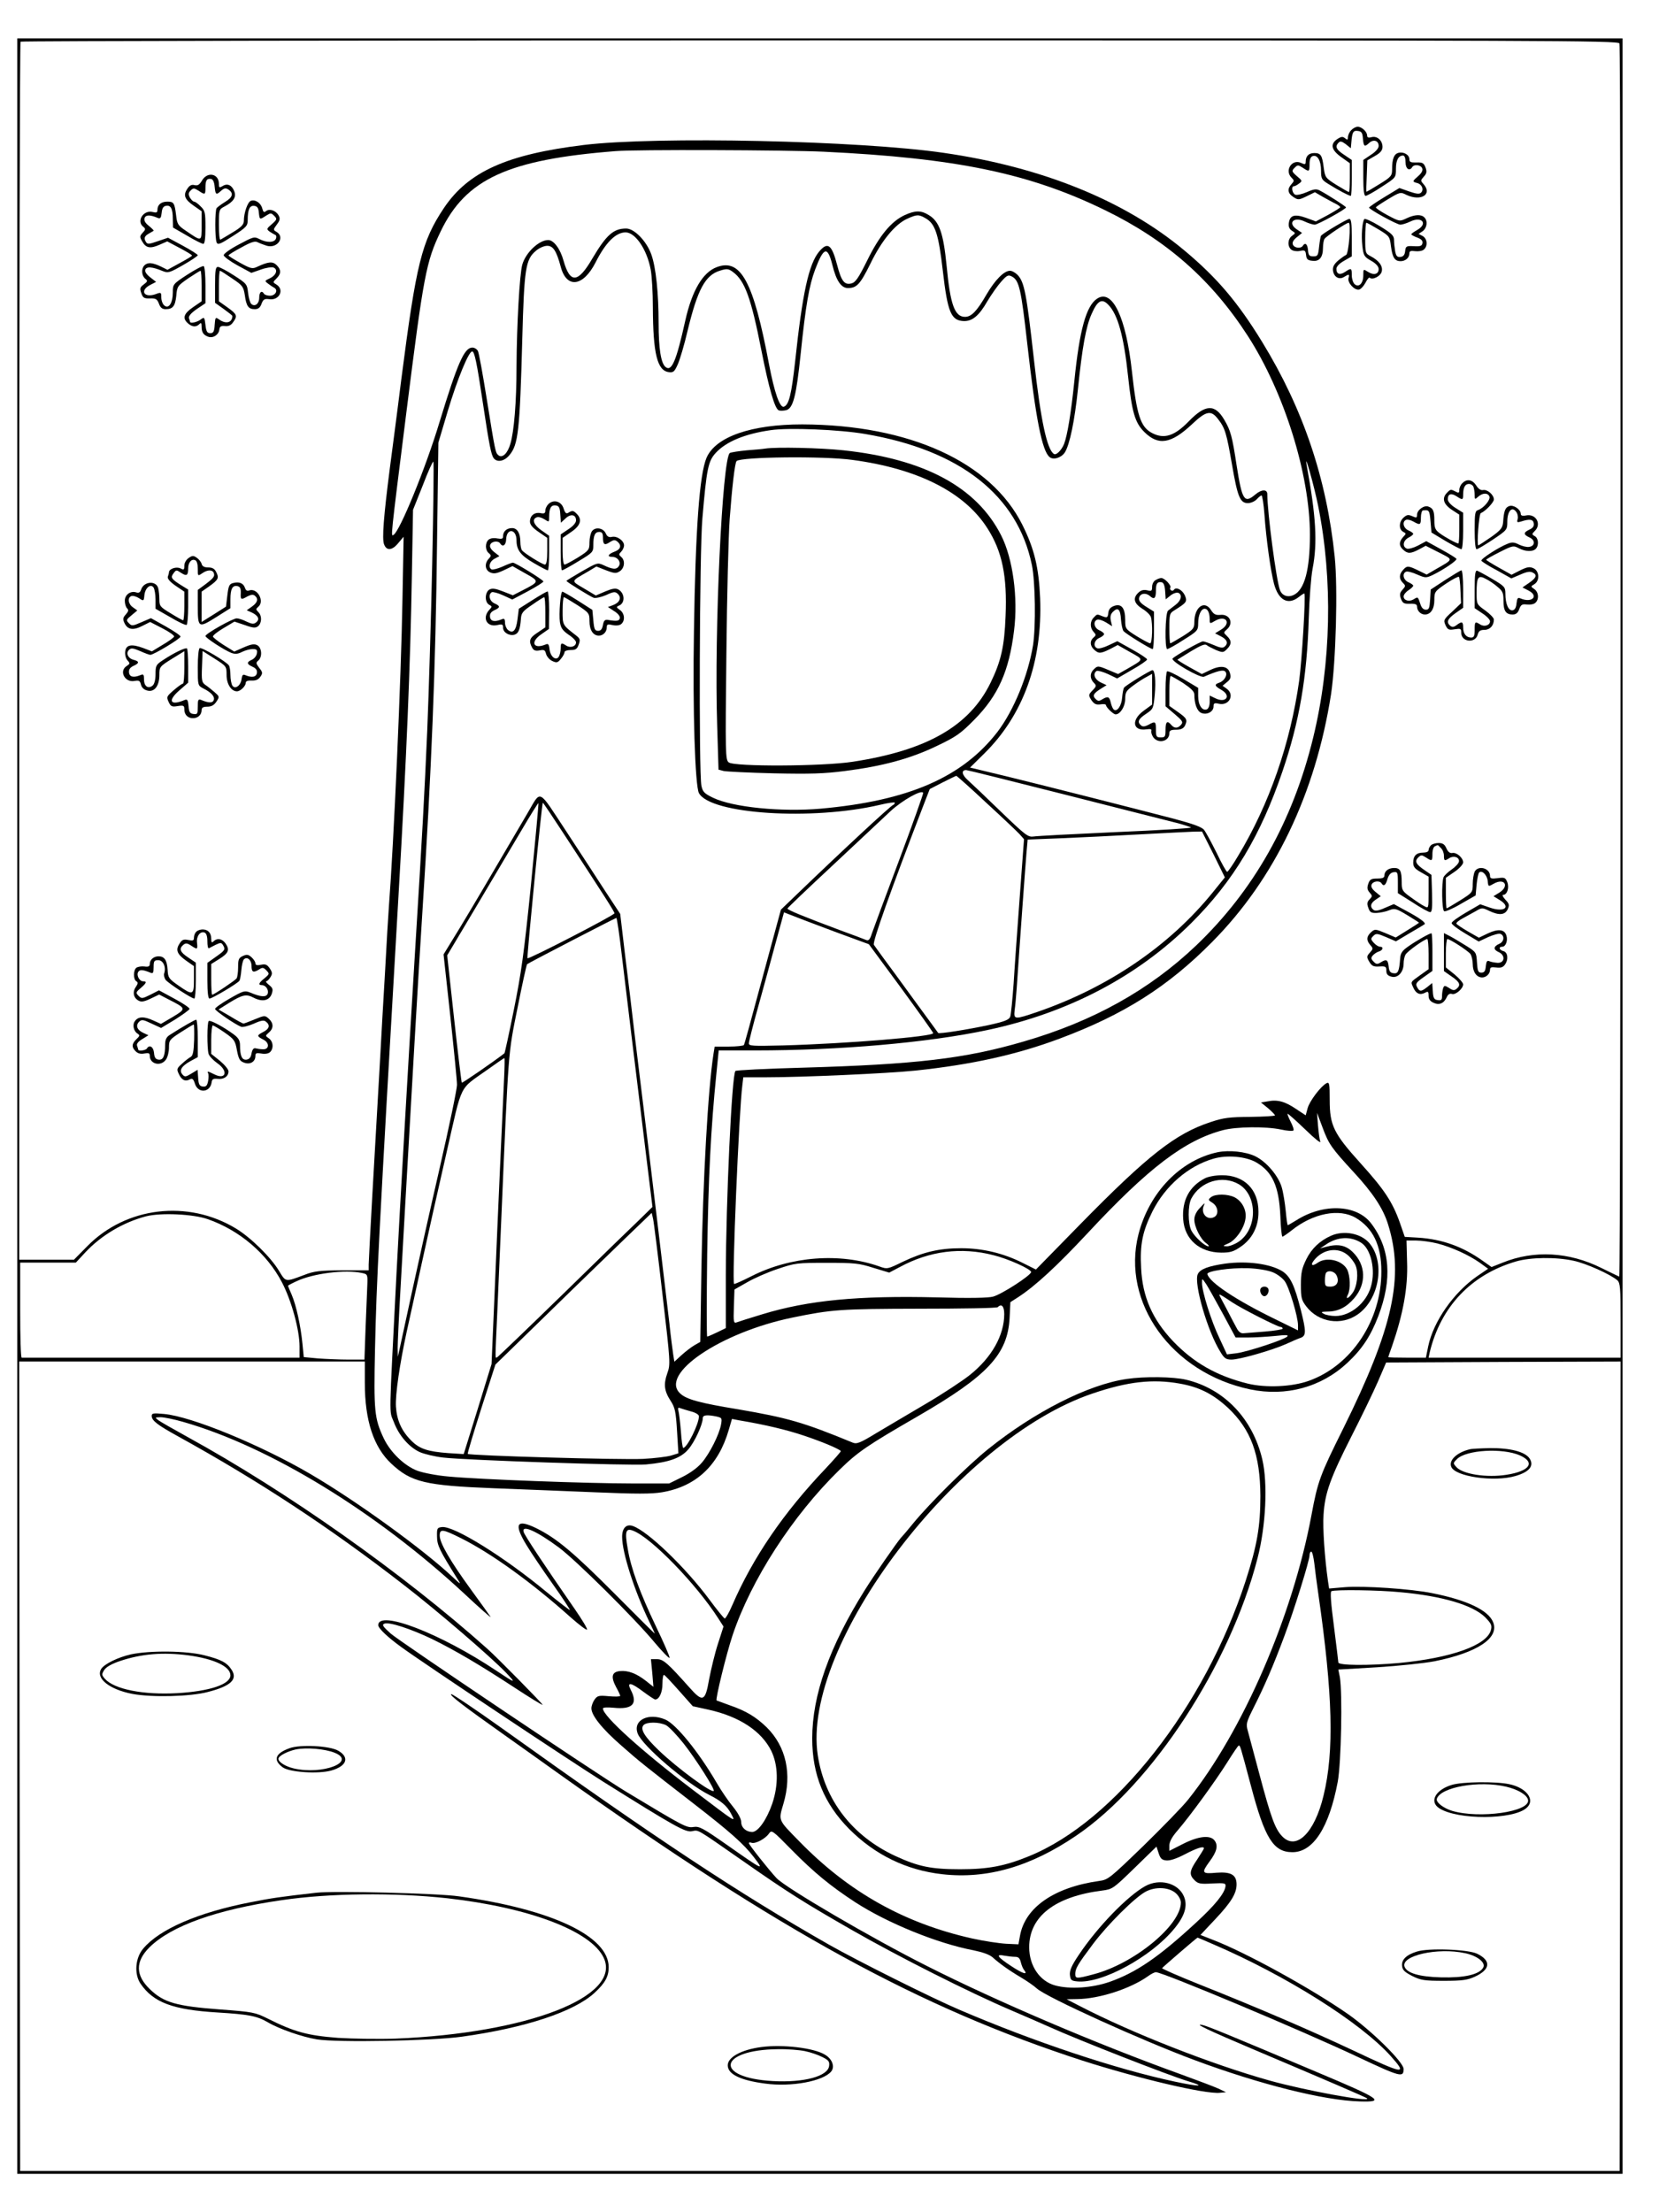 <?xml version="1.0" standalone="no"?>
<!DOCTYPE svg PUBLIC "-//W3C//DTD SVG 20010904//EN"
 "http://www.w3.org/TR/2001/REC-SVG-20010904/DTD/svg10.dtd">
<svg version="1.0" xmlns="http://www.w3.org/2000/svg"
 width="864pt" height="1152pt" viewBox="0 0 864 1152"
 preserveAspectRatio="xMidYMid meet">

<g transform="translate(0,1152) scale(0.1,-0.1)"
fill="#000000" stroke="none">
<path d="M90 5760 l0 -5560 4180 0 4180 0 0 5560 0 5560 -4180 0 -4180 0 0
-5560z m8344 5534 c9 -23 7 -6426 -1 -6422 -5 2 -46 22 -93 45 -169 84 -350
94 -514 28 l-58 -23 -47 33 c-104 74 -211 112 -335 120 l-70 4 -26 75 c-38
107 -81 172 -204 308 -141 156 -161 198 -161 330 0 86 -2 95 -17 87 -30 -16
-88 -93 -98 -130 l-10 -37 -50 33 c-57 39 -97 50 -147 40 l-36 -6 37 -30 c20
-17 36 -34 36 -37 0 -4 -57 -7 -128 -8 -109 -1 -138 -4 -207 -27 -183 -60
-327 -173 -680 -533 l-230 -235 -70 35 c-99 50 -209 76 -319 76 -114 0 -198
-20 -303 -70 -80 -39 -82 -40 -123 -25 -206 73 -463 53 -667 -51 -47 -24 -88
-42 -90 -40 -12 11 26 905 43 1034 l5 42 112 0 c198 0 638 20 785 35 293 31
528 83 752 167 332 124 563 270 793 503 326 329 538 772 619 1290 25 166 36
553 19 716 -42 407 -164 769 -377 1117 -128 209 -236 336 -406 478 -310 259
-741 434 -1253 508 -437 64 -1497 87 -1875 41 -401 -49 -601 -139 -728 -328
-116 -174 -144 -287 -222 -892 -21 -170 -49 -380 -60 -465 -32 -249 -41 -365
-30 -394 13 -36 43 -33 75 7 l27 32 -6 -325 c-7 -412 -45 -1265 -71 -1605 -3
-38 -12 -191 -20 -340 -9 -148 -20 -346 -25 -440 -29 -497 -60 -1054 -60
-1080 l0 -30 -138 0 c-117 -1 -146 -4 -197 -24 -101 -38 -96 -38 -132 21 -42
70 -147 174 -225 221 -250 151 -571 113 -773 -92 l-70 -71 -142 0 -143 0 0
3168 c0 1743 3 3172 7 3175 3 4 1877 7 4164 7 3781 0 4157 -1 4163 -16z
m-4144 -564 c689 -33 1071 -112 1466 -305 320 -156 554 -362 743 -655 189
-293 323 -721 323 -1035 0 -182 -28 -286 -84 -313 -31 -15 -61 -4 -72 25 -19
49 -66 406 -66 500 0 26 -30 25 -61 -1 -59 -50 -70 -33 -99 152 -23 151 -31
180 -64 236 -49 84 -99 81 -186 -9 -73 -75 -127 -93 -190 -60 -60 31 -80 92
-105 321 -31 283 -102 431 -181 379 -57 -37 -92 -162 -119 -431 -17 -165 -36
-280 -53 -325 -13 -33 -41 -61 -53 -53 -36 22 -69 174 -104 489 -39 348 -50
405 -85 443 -12 12 -29 22 -40 22 -31 0 -78 -48 -122 -123 -50 -87 -79 -117
-112 -117 -54 0 -77 63 -96 265 -17 172 -38 232 -93 265 -40 25 -70 25 -125 0
-70 -32 -132 -107 -195 -235 -46 -93 -62 -116 -83 -121 -36 -9 -52 11 -74 95
-28 108 -49 124 -94 71 -54 -65 -87 -216 -125 -572 -19 -171 -32 -227 -59
-236 -21 -6 -49 74 -77 221 -81 431 -147 553 -272 506 -73 -27 -129 -122 -164
-278 -47 -212 -71 -268 -103 -242 -24 20 -36 96 -36 228 0 156 -14 291 -38
358 -24 68 -88 135 -131 135 -66 0 -103 -33 -176 -156 -75 -129 -116 -132
-150 -12 -17 62 -51 108 -80 108 -48 0 -117 -65 -135 -128 -14 -49 -29 -316
-30 -532 0 -184 -13 -338 -32 -401 -14 -50 -42 -76 -62 -60 -16 14 -16 13 -62
299 -20 125 -40 235 -45 244 -5 10 -18 18 -29 18 -42 0 -77 -80 -171 -388 -73
-242 -206 -566 -239 -587 -15 -9 -18 -34 66 635 90 717 103 787 179 945 131
273 350 374 910 418 102 9 892 6 1085 -3z m531 -347 c50 -29 67 -82 89 -272
25 -218 43 -261 110 -263 44 -1 79 28 122 103 21 35 53 81 72 102 30 34 37 37
56 27 38 -20 48 -66 80 -350 44 -390 77 -558 116 -590 19 -17 61 -4 79 23 26
40 52 167 69 332 22 216 42 326 71 390 31 71 54 83 88 47 49 -51 80 -164 102
-372 20 -188 36 -241 84 -289 73 -73 139 -63 248 39 75 71 100 76 137 27 36
-46 44 -74 72 -235 29 -169 42 -202 83 -202 15 0 36 9 46 20 10 11 21 20 25
20 4 0 11 -44 15 -97 9 -129 32 -294 50 -363 23 -86 73 -113 129 -69 15 12 28
20 29 18 8 -12 -13 -352 -27 -454 -46 -327 -156 -644 -318 -912 -27 -46 -53
-83 -57 -83 -4 0 -29 44 -55 99 -27 54 -56 108 -65 119 -11 15 -55 31 -156 58
-211 55 -656 168 -872 221 l-191 46 72 71 c205 201 306 480 293 811 -7 160
-30 257 -93 383 -164 327 -588 520 -1146 522 -265 0 -450 -64 -498 -173 -37
-86 -58 -369 -66 -907 -7 -406 6 -802 26 -840 59 -110 590 -144 943 -61 42 10
77 15 77 11 0 -5 -4 -10 -9 -12 -14 -5 -263 -236 -505 -469 l-79 -76 -54 -199
c-122 -452 -135 -499 -139 -506 -3 -4 -38 -8 -79 -8 l-73 0 -6 -37 c-29 -186
-55 -652 -63 -1114 l-6 -387 -30 -17 c-17 -10 -47 -33 -68 -52 l-37 -34 -6 38
c-3 21 -13 94 -20 163 -26 218 -75 635 -111 930 -19 157 -49 400 -66 540 -16
140 -41 346 -55 458 l-24 203 -77 117 c-41 64 -134 206 -206 316 -148 224
-127 215 -200 91 -204 -348 -281 -479 -353 -598 l-84 -137 35 -320 c19 -176
35 -337 35 -359 0 -22 -40 -214 -89 -428 -49 -213 -114 -505 -145 -648 -31
-143 -60 -278 -65 -300 l-9 -40 -1 45 c0 25 6 158 14 295 8 138 19 338 25 445
27 478 73 1278 90 1535 47 729 69 1272 76 1915 l7 525 49 165 c50 167 109 310
127 310 12 0 24 -55 56 -270 33 -219 43 -270 57 -287 18 -22 55 -15 81 17 46
54 54 125 67 605 10 367 17 414 71 459 17 15 43 26 59 26 31 0 48 -27 70 -108
30 -116 117 -106 182 22 52 103 105 156 156 156 51 0 112 -90 131 -195 6 -32
11 -120 11 -194 1 -244 23 -332 84 -339 23 -3 29 3 46 41 11 25 34 102 50 171
53 220 93 294 171 317 35 11 43 10 67 -8 61 -45 94 -136 147 -406 40 -202 70
-306 91 -314 8 -3 25 -2 38 1 37 9 53 74 76 295 26 252 44 354 75 437 45 119
65 124 90 24 20 -82 46 -120 81 -120 46 0 64 20 117 127 58 120 129 206 192
234 50 23 60 23 96 2z m-315 -1123 c494 -84 793 -319 868 -682 18 -89 21 -318
6 -418 -26 -158 -100 -339 -185 -451 -183 -237 -464 -359 -920 -400 -207 -18
-459 7 -562 57 -45 22 -53 30 -60 62 -14 63 -10 1229 5 1392 22 259 30 298 69
341 54 59 152 100 287 119 93 14 359 3 492 -20z m-2255 -672 c-6 -288 -18
-680 -26 -873 -15 -340 -23 -495 -65 -1175 -33 -539 -79 -1337 -95 -1650 -40
-790 -39 -710 -14 -775 26 -70 80 -132 136 -157 23 -10 77 -23 120 -28 117
-14 977 -43 1058 -36 119 11 181 33 220 79 33 38 75 130 75 162 0 16 20 19 70
9 30 -7 31 -8 25 -43 -10 -53 -59 -150 -100 -198 -22 -26 -62 -55 -103 -75
l-67 -33 -195 0 c-227 0 -796 21 -953 36 -61 5 -132 19 -163 30 -68 26 -141
96 -176 170 -48 103 -52 139 -45 464 8 356 19 572 122 2355 43 739 62 1208 70
1675 l6 340 51 128 c27 71 52 126 55 123 3 -3 0 -240 -6 -528z m4614 297 c77
-383 68 -821 -26 -1206 -106 -436 -310 -797 -611 -1084 -242 -230 -535 -394
-898 -499 -305 -89 -560 -119 -1154 -136 -187 -5 -342 -13 -346 -17 -19 -21
-49 -679 -50 -1059 l0 -280 -45 -22 c-25 -12 -48 -22 -52 -22 -3 0 -3 192 0
428 6 400 19 656 48 942 l12 120 191 0 c438 0 897 40 1208 106 420 89 782 278
1063 558 218 217 361 456 474 789 88 258 128 491 137 797 3 102 12 218 20 259
26 134 18 272 -31 539 -14 81 40 -112 60 -213z m-1306 -1506 c284 -72 543
-138 576 -146 33 -9 63 -19 68 -22 4 -4 -172 -15 -390 -24 -219 -10 -412 -20
-430 -23 -29 -4 -41 5 -170 129 -76 74 -153 147 -172 164 -32 28 -36 53 -9 53
6 0 243 -59 527 -131z m-424 -38 c83 -76 161 -150 174 -164 l24 -27 -22 -297
c-12 -164 -27 -368 -32 -453 -6 -85 -14 -164 -18 -175 -7 -16 -30 -25 -112
-43 -113 -24 -258 -47 -263 -41 -1 2 -56 77 -122 167 -65 90 -138 189 -161
220 -23 31 -46 64 -52 72 -8 14 85 276 255 718 l36 93 66 34 c37 19 69 34 72
35 3 0 73 -62 155 -139z m-453 -302 c-71 -189 -135 -361 -142 -382 -9 -29 -16
-37 -29 -32 -9 4 -70 27 -136 51 -190 71 -275 106 -274 113 0 3 107 105 237
226 129 121 265 248 301 282 61 56 162 113 169 94 1 -4 -55 -163 -126 -352z
m-1917 -129 c-36 -357 -51 -461 -89 -649 -25 -124 -47 -225 -49 -226 -51 -40
-219 -156 -222 -153 -2 2 -20 152 -40 333 l-36 330 149 250 c82 138 188 317
236 398 48 82 89 147 90 145 2 -1 -16 -194 -39 -428z m171 268 c217 -332 264
-405 264 -414 0 -10 -447 -241 -453 -234 -4 6 75 810 80 810 2 0 51 -73 109
-162z m3384 -107 l59 -120 -63 -78 c-225 -278 -544 -495 -912 -622 -120 -41
-125 -41 -120 7 3 20 8 73 11 117 16 237 46 649 51 706 l6 67 177 7 c97 4 280
13 406 20 127 7 251 13 277 14 l48 1 60 -119z m-1980 -400 l185 -68 168 -228
c92 -126 167 -231 167 -235 0 -18 -454 -55 -782 -64 -160 -4 -178 -3 -178 11
0 9 22 96 49 192 27 97 68 247 91 333 l43 157 36 -14 c20 -8 119 -46 221 -84z
m-1102 -123 c22 -187 87 -719 136 -1118 l24 -195 -56 -55 c-32 -30 -212 -205
-401 -390 -189 -184 -347 -336 -352 -338 -11 -4 -11 -25 1 238 5 118 14 328
20 465 39 915 36 872 85 1115 24 122 47 225 50 229 8 7 458 240 465 241 3 0
16 -87 28 -192z m-613 -650 c-7 -148 -32 -695 -50 -1132 l-15 -349 -72 -234
-73 -235 -80 5 c-108 8 -150 22 -193 65 -51 51 -75 105 -80 177 -4 61 20 224
56 390 11 50 46 207 77 350 31 143 90 406 131 585 84 367 61 322 213 430 46
33 85 60 88 60 2 0 1 -51 -2 -112z m4173 -260 c47 -46 82 -74 78 -63 -4 11 -9
49 -12 85 l-5 65 29 -77 c32 -86 46 -106 162 -232 100 -108 154 -190 179 -272
85 -272 26 -539 -233 -1062 -121 -243 -133 -274 -166 -452 -98 -526 -358
-1126 -642 -1481 -29 -37 -135 -145 -234 -242 -174 -168 -183 -176 -230 -182
-234 -33 -386 -138 -412 -286 l-8 -44 -64 3 c-36 2 -116 14 -179 28 -351 79
-641 241 -898 505 -113 115 -109 107 -83 196 46 154 14 298 -87 398 -56 54
-106 85 -193 115 -36 13 -66 24 -68 25 -7 6 51 243 83 339 97 290 313 624 557
862 95 93 143 126 408 279 363 210 468 322 478 512 l4 82 42 27 c90 59 201
162 359 331 318 342 508 486 707 538 69 18 222 20 302 3 31 -7 60 -9 64 -5 4
3 -3 24 -15 47 -11 22 -18 40 -15 40 4 0 45 -37 92 -82z m-5715 -467 c165 -58
307 -179 385 -328 50 -95 92 -249 92 -334 l0 -59 -720 0 c-396 0 -723 0 -727
0 -5 0 -8 111 -8 248 l0 247 145 0 145 0 49 53 c83 89 198 157 316 188 78 20
247 12 323 -15z m2367 -390 c42 -360 42 -365 25 -413 -20 -57 -16 -92 19 -145
21 -33 26 -54 32 -155 l7 -116 -39 -12 c-22 -6 -86 -14 -144 -17 -113 -6 -909
17 -914 26 -2 3 30 109 70 235 l74 230 272 265 c150 147 334 324 408 396 l134
129 7 -30 c4 -16 26 -193 49 -393z m4035 264 c77 -20 164 -60 221 -100 l44
-32 -56 -38 c-123 -85 -229 -236 -256 -366 l-12 -59 -98 0 c-54 0 -98 1 -98 3
0 1 9 28 20 58 57 165 83 304 78 437 l-3 112 50 0 c28 0 78 -7 110 -15z
m-2312 -61 c78 -19 197 -73 197 -88 0 -17 -153 -116 -198 -128 -24 -7 -125 -9
-292 -4 -410 10 -671 -15 -910 -88 -63 -19 -123 -38 -133 -42 -16 -6 -18 0
-15 82 l3 89 65 37 c36 21 108 53 160 70 91 31 102 32 255 32 144 0 168 -2
243 -26 l83 -25 55 29 c155 84 320 105 487 62z m3021 -29 c67 -14 193 -71 229
-102 15 -14 17 -38 17 -210 l0 -193 -500 0 -500 0 6 28 c57 237 216 405 449
473 75 22 207 24 299 4z m-6309 -64 c29 -6 30 -8 28 -61 -1 -30 -5 -130 -9
-222 l-6 -168 -83 0 c-45 0 -116 3 -158 6 l-75 7 -7 71 c-9 91 -32 198 -56
254 -11 24 -19 45 -19 47 0 1 20 12 44 23 87 41 253 62 341 43z m3345 -214 c0
-110 -65 -226 -179 -317 -39 -31 -142 -99 -229 -150 -86 -51 -202 -119 -257
-152 -87 -53 -103 -59 -125 -50 -257 106 -339 129 -595 173 -202 33 -270 52
-302 82 -112 101 210 319 585 396 205 42 247 45 659 46 221 0 405 3 409 8 20
20 34 5 34 -36z m-3330 -359 c0 -196 46 -334 138 -420 103 -96 175 -114 535
-128 139 -5 376 -15 527 -21 213 -9 292 -9 347 0 178 30 294 139 348 324 l17
58 36 -7 c137 -23 251 -50 342 -81 89 -30 174 -65 189 -79 2 -2 -34 -43 -80
-92 -218 -229 -377 -461 -485 -710 -17 -40 -36 -72 -40 -70 -5 2 -41 46 -80
99 -125 168 -319 354 -397 382 -35 13 -57 -10 -57 -56 0 -82 63 -279 141 -441
16 -33 29 -61 29 -63 0 -1 -93 91 -207 206 -217 218 -305 291 -410 343 -103
50 -119 24 -51 -88 23 -38 84 -129 136 -202 52 -73 92 -135 90 -136 -1 -2 -57
41 -123 95 -221 183 -481 344 -543 337 -25 -3 -27 -6 -26 -49 0 -46 13 -72
105 -219 22 -34 21 -34 -27 11 -154 144 -498 393 -737 533 -258 151 -619 300
-763 313 -55 5 -64 4 -64 -10 0 -25 31 -48 138 -107 420 -232 788 -473 1177
-775 176 -136 450 -372 530 -455 55 -58 52 -58 -50 10 -292 195 -615 319 -615
237 0 -16 48 -62 120 -114 112 -82 881 -594 1050 -700 375 -235 429 -265 463
-259 37 7 19 17 259 -150 246 -172 325 -221 574 -364 241 -138 609 -324 829
-418 77 -33 167 -72 200 -87 155 -70 621 -252 720 -282 98 -29 65 -31 -66 -3
-306 65 -735 208 -1124 375 -141 60 -531 255 -677 338 -469 267 -906 556
-1698 1123 -143 102 -265 184 -270 182 -12 -4 64 -62 280 -215 47 -33 180
-128 295 -210 1144 -814 1865 -1208 2711 -1483 290 -93 641 -176 717 -168 l32
3 -40 19 c-22 10 -112 44 -200 76 -435 157 -953 378 -1315 561 -287 144 -738
408 -786 459 -40 43 -144 174 -144 182 0 4 6 5 14 2 19 -7 71 20 90 47 15 21
17 20 118 -83 117 -119 204 -190 331 -273 168 -109 428 -215 617 -251 48 -10
83 -22 100 -37 34 -31 84 -67 150 -106 30 -18 66 -43 80 -56 51 -46 547 -271
822 -373 338 -126 674 -210 859 -215 134 -4 112 12 -216 150 -477 202 -578
243 -603 248 -49 10 30 -27 273 -130 378 -160 580 -247 585 -252 20 -22 -327
42 -509 93 -300 84 -716 247 -986 387 l-70 36 55 1 c114 1 278 54 370 120 15
11 33 20 40 20 36 0 763 -305 1055 -443 219 -103 235 -107 235 -61 0 35 -164
197 -287 284 -187 131 -536 324 -710 390 l-61 24 77 82 c82 87 111 134 111
181 0 50 -29 67 -105 61 -76 -7 -79 -1 -36 58 38 51 46 83 27 109 -22 31 -85
24 -167 -18 l-69 -35 0 28 c0 19 14 45 42 77 64 74 198 258 259 355 30 48 57
88 60 88 8 0 6 8 64 -210 72 -273 117 -345 216 -345 108 0 191 128 236 367 18
98 25 460 11 544 l-8 40 203 12 c111 7 245 21 297 31 225 45 340 122 306 204
-25 62 -136 115 -318 151 -107 22 -357 39 -454 31 l-82 -7 -6 39 c-17 120 -28
275 -23 346 7 112 35 190 145 407 52 102 114 230 138 285 l43 100 611 3 610 2
-2 -2107 -3 -2108 -4165 0 -4165 0 -3 2108 -2 2107 900 0 900 0 0 -112z m1699
-148 c24 -6 41 -17 41 -25 0 -41 -62 -165 -82 -165 -3 0 -9 39 -12 88 -4 48
-10 96 -13 106 -4 14 -1 18 10 13 9 -3 34 -11 56 -17z m-2643 -55 c447 -128
1002 -467 1460 -892 81 -76 144 -131 139 -123 -5 8 -51 72 -102 142 -107 147
-163 243 -163 281 0 37 15 35 113 -14 159 -80 368 -231 570 -412 43 -38 81
-67 84 -63 4 3 -25 51 -63 106 -165 238 -263 386 -267 403 -11 39 67 5 183
-81 88 -65 394 -368 500 -496 41 -49 76 -84 77 -79 2 5 -30 79 -71 164 -83
174 -130 301 -147 405 -16 89 -10 108 28 93 94 -35 331 -280 444 -457 l27 -42
-29 -90 c-16 -49 -36 -133 -46 -185 -20 -116 -33 -121 -102 -43 -114 128 -137
148 -169 148 l-32 0 7 -72 6 -72 -39 31 c-50 39 -93 55 -135 51 -43 -4 -49
-30 -20 -84 12 -21 21 -42 21 -45 0 -4 -26 -5 -59 -2 -53 5 -60 3 -75 -18 -9
-13 -16 -33 -16 -45 0 -37 56 -107 156 -194 95 -84 122 -105 380 -305 187
-145 257 -207 310 -276 55 -72 52 -71 -136 61 -130 91 -148 101 -179 96 -35
-5 -49 2 -349 183 -140 84 -1188 788 -1228 825 -41 37 -46 45 -32 51 25 10
137 -27 248 -80 122 -60 249 -135 428 -252 79 -52 146 -93 148 -91 3 3 -238
248 -289 293 -439 392 -1041 817 -1562 1103 -71 39 -139 78 -150 86 -19 15
-19 15 11 16 18 0 72 -11 120 -25z m5889 -737 c4 -35 13 -107 21 -160 75 -520
83 -818 27 -1048 -47 -196 -143 -289 -216 -212 -36 38 -57 94 -117 319 -28
104 -55 206 -61 228 -11 38 -9 45 31 125 55 109 101 215 157 365 52 138 133
398 133 426 0 10 4 19 9 19 5 0 12 -28 16 -62z m445 -149 c222 -20 379 -67
444 -130 32 -33 37 -43 31 -66 -19 -80 -206 -147 -480 -173 -157 -14 -315 -13
-315 3 0 6 -11 92 -23 189 -16 121 -20 179 -13 182 21 9 243 6 356 -5z m-3753
-514 l71 -80 82 -18 c162 -36 276 -112 327 -215 36 -75 38 -176 5 -274 -29
-84 -74 -148 -105 -148 -32 1 -57 23 -57 53 0 16 -17 47 -43 79 -24 29 -62 85
-84 123 -95 163 -213 308 -269 331 -88 37 -169 -4 -143 -73 23 -63 252 -259
373 -320 60 -30 92 -57 112 -95 26 -50 39 -58 -197 121 -269 204 -469 385
-469 424 0 6 22 7 56 4 98 -10 127 20 89 93 -22 43 0 40 66 -10 30 -22 57 -40
61 -40 21 0 38 36 38 82 0 27 4 48 8 46 5 -1 40 -39 79 -83z m-68 -179 c15 -8
56 -51 91 -95 64 -81 165 -240 157 -247 -12 -12 -190 119 -285 210 -75 72 -99
111 -81 132 15 18 82 18 118 0z m2605 -704 c19 -2 53 9 97 32 63 33 99 44 99
31 0 -3 -16 -29 -35 -58 -41 -60 -43 -79 -14 -108 18 -18 30 -21 92 -17 67 3
72 2 69 -17 -6 -36 -55 -97 -152 -186 -197 -182 -313 -261 -453 -310 -90 -31
-205 -39 -282 -18 -80 22 -135 102 -135 199 0 160 134 264 380 295 54 7 58 10
169 118 l114 111 11 -34 c9 -28 17 -36 40 -38z m243 -436 c380 -163 769 -408
926 -583 89 -100 72 -97 -199 31 -217 102 -488 219 -797 342 -108 43 -196 82
-195 85 3 5 180 158 185 159 1 0 37 -15 80 -34z m-1031 -66 c18 0 25 -7 30
-27 4 -16 11 -34 17 -41 23 -29 -5 -21 -67 20 -72 47 -83 64 -35 54 17 -3 42
-6 55 -6z"/>
<path d="M7037 10842 c-10 -10 -17 -27 -17 -37 0 -14 -3 -15 -15 -5 -12 10
-20 9 -40 -4 -39 -26 -32 -57 20 -94 l45 -32 0 -75 c0 -41 -2 -75 -5 -75 -3 0
-32 17 -65 37 -57 36 -59 39 -66 89 -8 65 -15 77 -49 77 -29 0 -45 -16 -45
-45 0 -15 -4 -16 -25 -6 -47 21 -86 -40 -49 -77 15 -15 15 -17 0 -34 -23 -25
-20 -48 10 -67 24 -16 28 -16 69 4 l43 21 43 -25 c24 -13 54 -30 67 -36 12 -6
22 -14 22 -17 0 -3 -29 -21 -63 -40 l-64 -34 -52 19 c-60 21 -84 13 -89 -29
-2 -18 3 -30 17 -39 19 -12 19 -12 0 -26 -23 -16 -25 -55 -4 -72 9 -7 27 -10
44 -7 27 6 30 3 33 -21 2 -22 9 -28 33 -30 36 -5 55 18 55 67 0 20 4 41 8 47
9 14 114 84 126 84 13 0 0 -164 -14 -168 -6 -2 -24 -15 -41 -29 -21 -18 -29
-33 -27 -51 4 -34 32 -51 58 -34 26 16 29 15 23 -7 -6 -23 31 -64 55 -59 9 2
24 18 33 35 9 18 19 30 22 27 14 -14 57 7 63 32 7 28 -14 57 -58 80 -27 14
-28 17 -28 94 0 44 3 80 6 80 4 0 32 -16 64 -35 56 -34 58 -37 64 -87 8 -60
20 -78 50 -78 26 0 46 18 46 40 0 13 7 15 30 12 17 -2 37 1 45 8 22 18 19 57
-6 71 l-21 11 21 14 c23 17 28 53 9 72 -17 17 -51 15 -93 -5 -36 -17 -36 -17
-100 17 -35 19 -62 37 -59 41 2 3 31 23 65 43 60 36 63 37 94 21 76 -35 137 3
88 57 -15 17 -15 19 2 38 15 16 17 26 9 48 -9 23 -15 27 -47 26 -30 -1 -37 2
-37 17 0 23 -30 40 -57 33 -23 -6 -33 -31 -33 -85 0 -34 -4 -40 -66 -78 -37
-23 -67 -41 -68 -39 -1 2 0 39 2 83 l3 80 40 23 c28 16 39 29 39 47 0 33 -27
58 -56 51 -17 -5 -24 -2 -24 8 0 20 -28 46 -49 46 -10 0 -25 -8 -34 -18z m61
-44 c4 -42 8 -45 33 -22 22 20 49 12 49 -16 0 -12 -15 -30 -40 -46 l-40 -27 0
-93 c0 -66 4 -94 12 -94 6 0 45 21 85 48 73 47 73 47 73 93 0 45 13 69 37 69
8 0 13 -13 13 -35 0 -34 20 -49 35 -25 10 16 45 12 52 -7 4 -10 -3 -24 -20
-39 -32 -28 -33 -30 -7 -37 25 -6 37 -34 21 -50 -9 -9 -24 -7 -62 6 l-51 18
-79 -48 c-43 -26 -79 -51 -79 -54 0 -9 145 -89 163 -89 9 0 32 7 51 16 61 30
95 -11 36 -44 -16 -9 -30 -19 -30 -22 0 -3 14 -11 31 -17 21 -8 30 -17 27 -30
-3 -14 -12 -17 -45 -15 -39 2 -42 0 -45 -25 -2 -20 -9 -29 -24 -31 -17 -2 -23
4 -28 29 -3 17 -6 44 -6 59 0 23 -11 34 -75 73 -41 25 -77 41 -80 36 -11 -17
-16 -85 -10 -139 6 -51 9 -57 46 -78 25 -14 39 -30 39 -43 0 -27 -25 -34 -55
-15 -25 16 -25 16 -25 -18 0 -41 -23 -65 -45 -46 -8 7 -15 28 -15 46 0 39 -2
40 -35 18 -27 -18 -45 -12 -45 16 0 12 15 28 40 42 l40 23 0 98 c0 75 -3 97
-13 97 -11 0 -128 -69 -147 -87 -2 -2 -7 -28 -10 -56 -5 -47 -7 -52 -30 -52
-21 0 -26 5 -28 33 -3 32 -15 41 -27 22 -10 -16 -45 -12 -52 7 -4 11 3 23 21
38 l27 22 -25 17 c-53 34 -19 71 40 42 19 -9 42 -16 51 -16 16 0 163 81 163
90 0 5 -98 68 -137 88 -17 9 -30 8 -66 -8 -25 -11 -52 -17 -61 -14 -16 6 -23
44 -8 44 5 0 17 6 27 14 18 13 18 15 -11 39 -27 24 -28 27 -12 43 16 16 18 16
42 1 34 -23 36 -22 36 18 0 24 5 38 16 42 25 9 44 -24 44 -76 0 -43 3 -48 43
-72 46 -29 103 -59 112 -59 3 0 5 42 5 94 l0 93 -40 27 c-41 27 -49 43 -28 64
8 8 17 6 37 -9 l26 -21 3 33 c4 51 10 61 34 57 19 -2 24 -10 26 -40z"/>
<path d="M1052 10580 c-13 -22 -22 -28 -39 -24 -15 4 -26 -1 -38 -20 -22 -33
-13 -55 35 -88 l40 -28 0 -75 c0 -86 3 -85 -86 -24 -37 25 -42 33 -47 79 -8
64 -12 70 -46 70 -31 0 -51 -16 -51 -42 0 -15 -5 -17 -25 -12 -48 12 -85 -47
-50 -76 14 -11 14 -15 -2 -32 -16 -18 -16 -22 -2 -46 19 -34 42 -38 91 -16
l39 17 64 -34 c36 -19 65 -36 65 -40 0 -3 -29 -20 -64 -39 l-64 -35 -36 18
c-43 20 -67 22 -84 5 -17 -17 -15 -53 4 -69 14 -11 13 -15 -7 -30 -20 -15 -22
-21 -13 -46 8 -24 15 -28 45 -27 31 1 37 -3 47 -28 7 -20 17 -28 34 -28 38 0
50 15 56 69 4 50 7 53 63 92 32 21 60 39 63 39 4 0 6 -36 6 -80 l0 -79 -45
-31 c-48 -33 -56 -57 -27 -83 22 -20 43 -22 60 -5 9 9 12 7 12 -13 0 -29 9
-43 33 -52 25 -10 55 8 59 35 2 18 8 22 30 20 18 -2 31 4 42 20 24 33 21 41
-29 77 l-45 32 0 80 c0 43 2 79 6 79 3 0 31 -18 63 -40 54 -36 59 -43 66 -87
8 -58 19 -73 52 -73 18 0 28 8 35 28 9 24 16 27 40 24 52 -8 81 49 38 76 -20
12 -20 12 0 32 25 25 25 45 1 69 -21 21 -43 19 -103 -9 -23 -11 -33 -9 -87 21
-34 19 -61 36 -61 39 0 3 30 22 68 42 52 29 71 34 85 26 10 -5 31 -13 47 -18
54 -15 96 44 51 72 -19 11 -19 12 1 39 16 21 18 31 9 47 -14 26 -48 37 -65 23
-11 -9 -15 -6 -20 13 -7 29 -37 49 -60 40 -16 -6 -36 -62 -36 -104 0 -19 -13
-33 -58 -60 -31 -19 -60 -36 -64 -38 -5 -2 -8 33 -8 77 0 78 1 81 28 95 48 25
64 49 52 80 -12 32 -36 43 -61 27 -17 -10 -19 -8 -19 12 0 53 -60 65 -88 17z
m66 -33 c4 -42 8 -44 34 -20 15 13 23 15 36 7 30 -19 25 -41 -15 -65 -21 -13
-41 -28 -45 -33 -9 -14 -9 -155 0 -178 6 -15 18 -10 85 33 70 45 77 53 77 82
0 56 10 78 34 75 16 -2 22 -11 24 -35 4 -38 4 -38 38 -16 24 15 26 15 42 -1
16 -16 15 -19 -12 -43 -28 -24 -29 -26 -12 -39 11 -7 24 -15 29 -17 6 -2 8
-11 4 -20 -8 -21 -48 -22 -86 -2 -27 14 -32 12 -107 -28 -44 -23 -79 -48 -79
-56 0 -7 32 -31 72 -53 l72 -39 49 17 c27 10 56 14 66 11 25 -10 15 -40 -18
-56 -28 -13 -29 -14 -10 -28 10 -8 25 -18 33 -22 21 -13 5 -41 -23 -41 -14 0
-28 5 -31 10 -12 20 -25 9 -25 -20 0 -33 -24 -50 -42 -32 -6 6 -13 31 -16 57
-5 45 -7 48 -74 91 -37 24 -75 44 -83 44 -12 0 -15 -17 -15 -93 l0 -94 45 -32
c25 -18 45 -34 45 -36 0 -35 -32 -44 -67 -20 -21 15 -22 14 -25 -27 -2 -35 -7
-43 -23 -43 -16 0 -21 8 -25 43 -5 41 -6 42 -25 28 -18 -14 -55 -22 -55 -12 0
2 -3 11 -6 19 -3 10 10 26 40 47 l46 31 0 94 c0 52 -4 96 -9 99 -5 3 -43 -17
-85 -44 -75 -49 -76 -50 -76 -93 0 -55 -21 -87 -44 -68 -9 7 -16 26 -16 42 0
27 -1 28 -30 17 -60 -21 -84 19 -28 48 l31 16 -31 24 c-20 16 -29 30 -25 40 6
17 36 15 89 -7 30 -12 36 -10 108 31 42 24 76 47 76 51 0 4 -35 26 -77 49
l-78 42 -53 -18 c-46 -16 -54 -17 -62 -4 -12 19 -8 31 16 44 10 6 21 12 24 14
2 2 -9 13 -25 26 -20 16 -26 28 -22 41 7 17 29 17 69 0 13 -5 17 0 20 27 2 23
9 34 22 36 25 5 36 -14 36 -68 l1 -45 73 -42 c40 -24 78 -43 85 -43 7 0 11 28
11 85 0 78 -2 88 -25 110 -13 14 -29 25 -34 25 -6 0 -15 10 -22 21 -9 17 -8
25 4 37 14 14 18 13 41 -1 34 -23 36 -22 36 16 0 38 7 49 30 45 9 -2 16 -16
18 -41z"/>
<path d="M7616 9004 c-9 -8 -16 -24 -16 -35 0 -16 -3 -18 -19 -9 -25 13 -27
13 -45 -6 -28 -28 -19 -59 24 -88 l40 -26 0 -75 c0 -41 -2 -75 -5 -75 -10 0
-69 32 -97 53 -23 17 -28 28 -28 66 0 50 -6 64 -31 73 -22 9 -59 -18 -59 -42
0 -17 -3 -18 -25 -8 -21 9 -28 8 -45 -7 -25 -22 -26 -61 -3 -74 17 -9 17 -10
0 -28 -22 -25 -22 -46 1 -66 23 -21 38 -21 82 2 l35 19 69 -35 c76 -39 78 -33
-16 -87 l-48 -28 -43 21 c-53 26 -60 26 -80 3 -21 -23 -22 -46 -1 -67 15 -15
15 -17 -2 -36 -14 -16 -16 -25 -8 -47 9 -23 15 -27 47 -26 28 1 37 -3 37 -15
0 -22 19 -41 41 -41 30 0 49 29 49 75 0 43 2 46 61 86 33 22 63 38 67 35 3 -3
7 -36 8 -72 l3 -65 -46 -44 c-45 -41 -46 -45 -35 -70 11 -24 17 -27 47 -22 32
5 35 4 35 -18 0 -49 74 -57 86 -9 5 18 13 24 35 24 28 0 49 22 49 54 0 8 -20
29 -45 47 -45 32 -45 33 -45 93 0 81 8 93 47 72 17 -8 45 -27 62 -42 27 -22
31 -32 31 -73 0 -52 12 -71 48 -71 17 0 27 8 34 28 9 24 16 27 40 24 15 -2 35
1 43 8 21 17 19 56 -4 72 -20 14 -20 14 0 26 29 18 26 69 -5 83 -20 9 -32 7
-69 -11 l-45 -23 -66 37 c-36 20 -66 39 -66 41 0 3 32 21 70 40 67 34 72 35
100 20 35 -18 72 -19 88 -3 17 17 15 55 -5 66 -16 9 -16 11 0 27 37 36 6 91
-45 81 -19 -4 -28 -1 -28 8 0 23 -37 48 -59 41 -22 -7 -29 -25 -33 -85 -3 -29
-11 -40 -63 -77 -33 -23 -63 -42 -66 -43 -9 0 3 165 13 168 23 9 68 56 68 71
0 24 -34 54 -57 49 -11 -2 -24 6 -35 24 -20 31 -49 36 -72 12z m58 -20 c3 -9
6 -27 6 -41 0 -25 1 -25 18 -10 23 21 51 22 59 1 6 -17 -30 -60 -59 -70 -16
-5 -18 -17 -18 -105 0 -62 4 -99 10 -99 6 0 44 23 85 50 74 50 75 51 75 94 0
54 24 81 46 51 8 -10 11 -28 8 -38 -5 -17 -3 -19 17 -13 46 15 64 12 67 -10 2
-14 -5 -24 -23 -32 -32 -15 -32 -26 1 -41 31 -14 29 -45 -3 -49 -12 -2 -35 4
-52 12 -23 12 -36 14 -58 5 -47 -18 -143 -80 -138 -89 3 -5 39 -28 81 -50 l75
-42 47 20 c34 15 51 18 65 10 24 -12 18 -28 -22 -55 l-32 -22 31 -16 c57 -29
18 -67 -42 -41 -13 6 -17 1 -20 -26 -2 -22 -9 -34 -20 -36 -22 -4 -38 33 -38
86 0 35 -4 39 -68 77 -37 22 -73 41 -79 43 -10 3 -13 -21 -13 -96 l0 -99 40
-27 c22 -14 40 -33 40 -41 0 -21 -29 -31 -51 -17 -27 17 -29 16 -29 -28 0 -32
-4 -40 -18 -40 -26 0 -42 20 -42 52 0 31 -6 34 -34 13 -14 -11 -23 -12 -33 -4
-22 19 -15 36 27 66 l40 28 0 98 c0 53 -4 97 -9 97 -4 0 -42 -23 -84 -50 l-76
-50 -3 -53 c-3 -44 -6 -52 -22 -52 -13 0 -23 10 -29 30 -13 39 -12 38 -35 24
-23 -14 -52 -6 -52 15 0 9 11 23 25 32 14 9 25 20 25 24 0 4 -11 12 -25 18
-27 12 -34 46 -12 55 8 3 34 -4 58 -15 42 -18 46 -18 79 -3 58 28 130 77 125
85 -3 5 -39 27 -81 50 l-76 42 -43 -23 c-23 -12 -49 -19 -58 -16 -25 10 -20
42 8 57 14 7 25 16 25 20 0 4 -11 12 -25 18 -27 12 -34 46 -12 55 7 3 24 -1
38 -9 35 -20 39 -18 39 21 0 19 5 36 10 37 33 4 35 1 40 -56 l5 -59 73 -44
c41 -24 78 -43 83 -43 5 0 9 43 9 95 l0 95 -40 25 c-24 15 -40 33 -40 45 0 28
17 34 45 16 32 -21 35 -20 35 8 0 37 10 56 30 56 10 0 21 -7 24 -16z"/>
<path d="M982 8614 c-13 -9 -22 -26 -22 -40 0 -22 -3 -23 -20 -14 -21 11 -60
-2 -60 -20 0 -4 -3 -15 -6 -23 -3 -10 10 -26 40 -47 l46 -31 0 -74 c0 -41 -3
-75 -6 -75 -4 0 -33 16 -65 36 -55 33 -59 38 -59 72 0 20 -3 47 -6 59 -11 41
-75 36 -89 -7 -5 -15 -12 -19 -25 -15 -30 10 -60 -12 -60 -43 0 -16 5 -33 12
-40 9 -9 7 -16 -7 -32 -15 -16 -16 -25 -7 -44 16 -35 45 -40 92 -16 l42 21 64
-33 c35 -18 62 -37 61 -43 -2 -5 -29 -25 -60 -43 l-56 -34 -44 17 c-62 23 -91
18 -95 -18 -2 -16 3 -36 12 -46 14 -15 13 -18 -4 -29 -42 -26 -10 -88 41 -78
23 4 28 1 33 -19 4 -16 16 -27 33 -31 37 -10 63 24 63 81 0 42 1 44 65 84 l65
40 0 -84 c0 -47 -3 -85 -7 -85 -5 0 -26 -15 -48 -34 -37 -32 -39 -35 -27 -61
11 -24 17 -27 47 -22 31 5 35 3 35 -17 0 -28 18 -46 45 -46 26 0 45 18 45 42
0 13 8 18 30 18 21 0 35 8 47 26 17 26 16 27 -9 49 -15 13 -36 30 -48 38 -19
13 -21 23 -18 96 l3 81 63 -40 c61 -39 62 -40 62 -85 0 -47 24 -85 54 -85 18
0 46 27 46 45 0 8 11 12 31 11 21 -1 35 5 45 20 13 18 12 24 -6 46 -17 23 -18
27 -5 38 22 18 19 67 -5 80 -15 8 -31 6 -70 -11 l-50 -22 -55 34 c-30 19 -55
39 -56 44 -1 6 23 25 55 44 l57 34 54 -18 c44 -16 56 -16 69 -6 20 17 21 55 1
74 -13 13 -13 16 0 27 35 29 -5 101 -48 85 -10 -4 -17 1 -21 13 -8 25 -30 34
-61 26 -21 -5 -25 -14 -31 -65 l-7 -58 -63 -40 -64 -40 0 79 0 79 40 28 c47
34 52 43 36 74 -8 17 -20 24 -41 24 -21 0 -32 6 -35 19 -3 10 -15 25 -26 32
-17 12 -23 11 -42 -2z m48 -56 c0 -38 0 -39 22 -24 28 20 54 20 61 3 7 -18 0
-27 -45 -61 l-38 -28 0 -82 c0 -116 3 -118 94 -61 l76 48 0 46 c0 55 11 74 36
69 14 -3 19 -12 18 -36 -2 -36 1 -37 36 -17 18 9 29 10 37 3 20 -16 15 -35
-14 -56 l-28 -20 27 -12 c33 -16 42 -35 22 -51 -12 -10 -22 -9 -50 4 -19 10
-42 17 -51 17 -21 0 -163 -80 -163 -92 0 -10 99 -74 135 -88 19 -7 34 -6 55 5
16 8 41 15 55 15 22 0 26 -4 23 -22 -2 -13 -13 -27 -25 -33 -30 -13 -29 -23 2
-37 18 -8 25 -18 23 -32 -3 -22 -26 -26 -60 -12 -13 6 -17 1 -20 -20 -4 -34
-34 -56 -48 -34 -5 8 -10 33 -10 55 0 22 -4 45 -8 50 -15 21 -142 96 -152 90
-6 -3 -10 -46 -10 -100 0 -94 0 -95 29 -110 42 -21 61 -43 54 -61 -6 -16 -27
-15 -65 1 -16 6 -18 1 -18 -35 0 -37 -2 -41 -22 -38 -19 2 -24 10 -26 41 -3
32 -6 37 -20 32 -75 -32 -91 -5 -29 49 l47 41 0 86 c0 47 -3 88 -6 92 -7 7
-69 -23 -126 -61 -35 -23 -38 -28 -38 -72 0 -30 -6 -52 -15 -60 -23 -19 -45
-4 -45 31 0 26 -3 30 -17 24 -36 -15 -58 -11 -61 12 -2 16 4 26 22 35 32 14
33 24 2 32 -29 7 -42 35 -24 52 11 11 21 9 57 -6 24 -11 48 -20 54 -20 17 0
157 84 157 95 0 6 -35 29 -77 53 l-77 43 -49 -21 c-46 -20 -51 -21 -66 -5 -15
15 -14 18 14 41 l30 25 -22 16 c-26 17 -30 51 -9 59 8 3 26 -2 40 -11 24 -16
25 -16 28 16 4 38 33 62 48 39 5 -8 10 -36 10 -62 l0 -48 77 -44 c42 -25 80
-43 85 -40 4 3 8 45 8 94 l0 90 -39 24 c-49 31 -54 39 -37 61 13 18 15 18 39
2 29 -19 37 -14 37 23 0 31 17 51 36 43 9 -3 14 -20 14 -45z"/>
<path d="M7452 7118 c-7 -7 -12 -18 -12 -25 0 -8 -12 -13 -28 -13 -35 0 -52
-16 -52 -52 0 -22 8 -32 40 -50 l40 -23 0 -83 c0 -83 0 -83 -22 -71 -13 6 -44
27 -70 46 -45 32 -48 38 -48 78 0 60 -8 75 -39 75 -30 0 -51 -16 -51 -39 0
-12 -10 -16 -37 -16 -32 0 -39 -4 -47 -27 -7 -21 -6 -31 7 -46 15 -17 15 -19
0 -35 -13 -13 -15 -23 -7 -44 8 -24 15 -28 44 -27 19 1 49 7 65 14 28 11 35
10 93 -25 34 -21 62 -38 62 -40 0 -1 -27 -19 -60 -39 l-61 -38 -54 23 c-53 22
-55 22 -75 4 -24 -22 -25 -42 -3 -67 15 -17 15 -19 -3 -39 -17 -19 -17 -23 -3
-47 13 -22 22 -27 52 -25 33 2 37 0 37 -22 0 -18 7 -26 27 -31 33 -9 63 24 63
68 0 16 4 37 10 47 9 17 99 81 113 81 4 0 7 -35 7 -78 l0 -79 -45 -32 c-51
-37 -49 -32 -34 -65 14 -31 34 -39 60 -26 16 9 19 7 19 -15 0 -18 8 -29 26
-37 30 -14 54 -3 69 30 6 14 16 20 27 16 19 -6 58 28 58 50 0 8 -20 31 -45 52
l-45 36 0 74 c0 41 4 74 8 74 13 0 106 -60 120 -78 6 -9 12 -33 12 -53 0 -40
20 -69 49 -69 21 0 41 19 41 40 0 13 7 15 32 12 22 -3 35 0 45 14 20 27 16 65
-7 71 -23 6 -27 23 -6 23 18 0 30 33 21 59 -10 32 -43 35 -95 11 l-48 -23 -56
32 c-31 18 -58 36 -61 41 -3 4 12 17 33 28 20 11 51 28 69 38 30 18 33 18 68
1 52 -25 83 -22 97 8 10 22 8 29 -12 50 -13 14 -18 25 -12 25 21 0 33 36 22
66 -10 24 -14 26 -50 21 -33 -4 -40 -2 -40 12 0 40 -61 57 -80 22 -5 -11 -10
-40 -10 -64 0 -44 -1 -45 -66 -86 -36 -22 -67 -41 -70 -41 -2 0 -4 36 -4 80
l0 79 45 31 c25 17 45 39 45 49 0 24 -34 54 -57 49 -12 -2 -22 6 -30 24 -9 21
-19 28 -41 28 -15 0 -33 -5 -40 -12z m52 -14 c9 -8 16 -26 16 -40 0 -27 3 -29
29 -12 24 14 53 3 49 -19 -2 -10 -19 -28 -38 -41 -19 -13 -38 -31 -42 -40 -11
-28 -9 -170 3 -177 5 -4 45 13 87 38 l77 44 5 56 c3 30 9 59 13 63 14 15 42
-12 45 -44 3 -30 3 -30 31 -14 56 32 84 -11 30 -46 l-31 -19 31 -19 c63 -38
26 -67 -51 -40 l-49 17 -74 -43 c-41 -24 -75 -48 -75 -55 0 -7 32 -31 71 -54
l70 -42 49 23 c27 12 56 20 64 17 23 -9 20 -41 -6 -52 -31 -14 -32 -30 -3 -43
36 -16 32 -57 -5 -56 -14 1 -33 4 -42 8 -13 6 -17 1 -20 -26 -2 -25 -8 -33
-23 -33 -17 0 -20 8 -23 53 -3 52 -4 54 -55 86 -29 18 -67 41 -84 50 l-33 17
0 -99 0 -99 40 -28 c43 -29 49 -45 26 -64 -12 -10 -20 -9 -39 4 -23 14 -25 14
-31 0 -3 -9 -6 -28 -6 -42 0 -20 -4 -24 -22 -21 -19 2 -24 10 -26 46 l-3 43
-26 -21 c-32 -25 -40 -25 -53 0 -9 17 -5 24 35 52 l45 32 0 98 c0 54 -2 98 -5
98 -10 0 -79 -39 -120 -68 -32 -22 -41 -35 -43 -62 -5 -68 -11 -82 -35 -78
-17 2 -23 11 -25 36 -4 35 -12 39 -42 20 -16 -10 -23 -10 -36 4 -14 14 -15 20
-5 32 7 8 21 18 32 21 22 7 26 25 6 25 -8 0 -22 9 -32 20 -17 19 -17 22 -3 36
14 14 20 14 67 -6 l51 -22 72 43 c40 23 75 44 77 46 9 7 -25 32 -92 68 l-68
37 -47 -20 c-33 -15 -50 -17 -59 -10 -20 16 -15 36 13 54 l25 17 -27 22 c-18
15 -25 27 -21 38 7 19 42 23 52 7 11 -18 22 -10 31 23 7 22 17 33 32 35 20 3
22 0 22 -53 l0 -56 78 -49 c42 -28 83 -50 90 -50 10 0 12 23 10 97 l-3 97 -35
24 c-46 31 -54 47 -34 67 15 14 18 14 40 0 32 -21 34 -20 34 19 0 19 6 37 13
39 6 3 13 6 14 6 1 1 9 -6 17 -15z"/>
<path d="M1022 6668 c-7 -7 -12 -20 -12 -31 0 -15 -5 -17 -29 -12 -25 5 -33 2
-46 -19 -22 -33 -13 -55 35 -89 l40 -28 0 -70 c0 -82 -5 -84 -81 -31 -50 35
-54 41 -56 81 -3 51 -17 71 -47 71 -26 0 -46 -18 -46 -40 0 -12 -7 -16 -27
-13 -16 2 -34 -1 -42 -6 -17 -11 -18 -61 -1 -71 10 -6 9 -12 -3 -30 -18 -26
-12 -57 15 -71 14 -8 30 -5 63 11 l44 21 48 -25 c94 -48 94 -48 24 -91 l-63
-37 -40 18 c-48 22 -78 21 -95 -3 -15 -19 -7 -54 14 -66 12 -8 11 -12 -6 -28
-25 -24 -27 -42 -4 -64 11 -11 26 -15 45 -11 22 4 28 2 28 -12 0 -44 58 -57
84 -20 9 12 16 41 16 63 0 38 3 42 62 80 34 22 64 40 67 40 2 0 3 -36 2 -80
-2 -60 -6 -82 -18 -89 -8 -4 -29 -20 -45 -35 -27 -24 -29 -29 -17 -53 14 -32
34 -42 57 -29 13 7 19 3 27 -22 16 -52 79 -47 87 6 2 18 9 21 31 19 33 -4 57
13 57 39 0 10 -20 34 -45 55 l-45 36 0 74 c0 41 4 74 8 74 5 0 33 -17 62 -37
50 -35 55 -42 64 -93 9 -46 15 -56 38 -64 31 -11 58 5 58 35 0 15 5 17 30 13
18 -4 36 -1 45 6 21 18 19 56 -5 73 -19 13 -19 13 0 30 26 22 25 49 0 72 -20
18 -22 18 -73 -3 -29 -12 -55 -22 -59 -22 -4 0 -34 16 -68 37 l-62 36 54 34
c70 43 90 48 128 28 46 -24 82 -16 95 19 8 24 6 31 -14 47 -13 10 -19 19 -15
19 5 0 15 9 22 21 11 17 11 25 -3 46 -14 20 -22 24 -46 19 -20 -4 -29 -2 -29
8 0 7 -9 21 -20 31 -17 15 -24 16 -45 7 -22 -10 -25 -18 -25 -59 0 -27 -4 -53
-8 -58 -8 -11 -118 -85 -127 -85 -3 0 -5 36 -5 80 l0 80 40 25 c50 31 57 48
36 80 -18 27 -45 32 -64 13 -9 -9 -12 -6 -12 13 0 31 -17 49 -45 49 -12 0 -26
-5 -33 -12z m58 -50 c0 -22 3 -38 8 -36 4 2 20 10 35 18 25 12 30 12 38 -1 14
-23 11 -28 -36 -61 l-45 -32 0 -93 c0 -60 4 -93 11 -93 14 0 147 79 156 93 3
5 8 30 10 56 2 25 8 50 13 55 17 17 40 -3 40 -34 0 -33 9 -37 40 -18 16 11 23
10 37 -5 17 -18 17 -19 -9 -41 -31 -24 -35 -36 -14 -36 20 0 37 -25 30 -45 -8
-19 -36 -17 -90 6 -30 12 -36 10 -108 -31 -42 -24 -76 -48 -76 -54 1 -10 103
-80 136 -93 8 -3 37 4 65 16 40 18 54 20 65 10 22 -18 17 -37 -17 -54 -33 -17
-32 -21 3 -39 32 -16 31 -51 -2 -50 -14 0 -31 3 -39 5 -10 3 -17 -6 -21 -26
-3 -21 -12 -31 -26 -33 -24 -3 -34 19 -34 75 0 24 -8 38 -32 56 -54 40 -124
77 -131 70 -9 -8 -9 -140 -1 -170 3 -12 24 -34 45 -49 60 -41 46 -90 -16 -58
-32 16 -38 17 -31 5 3 -5 3 -23 0 -40 -5 -25 -11 -31 -28 -29 -17 2 -22 11
-24 45 l-3 42 -33 -20 c-30 -18 -34 -18 -47 -3 -17 21 -3 43 44 69 l37 20 0
98 c0 53 -4 97 -8 97 -7 0 -72 -37 -139 -80 -17 -11 -23 -25 -23 -50 0 -59
-10 -81 -34 -78 -16 2 -22 11 -24 36 -3 31 -24 44 -37 22 -6 -10 -45 -15 -45
-6 0 2 -3 11 -6 20 -4 10 5 22 27 35 l32 20 -26 12 c-33 15 -42 38 -23 58 14
13 21 12 65 -9 l50 -23 73 44 c39 25 73 49 75 55 2 5 -33 29 -78 53 l-81 44
-45 -23 c-42 -21 -46 -21 -61 -6 -16 16 -15 19 11 41 31 27 33 35 12 35 -19 0
-36 32 -25 49 8 13 24 12 63 -4 14 -6 17 -2 17 29 0 31 3 36 24 36 26 0 42
-36 31 -69 -3 -9 1 -24 7 -33 14 -18 136 -98 150 -98 4 0 8 42 8 94 l0 93 -40
27 c-43 28 -49 46 -25 66 12 10 20 9 40 -4 33 -22 35 -21 31 15 -4 34 17 61
39 53 10 -4 15 -20 15 -46z"/>
<path d="M2856 8895 c-9 -9 -16 -24 -16 -34 0 -14 -6 -17 -25 -13 -31 6 -55
-13 -55 -44 0 -16 13 -32 45 -54 l45 -31 0 -69 c0 -47 -4 -70 -12 -70 -13 0
-110 60 -120 75 -4 5 -8 25 -8 43 0 45 -16 72 -43 72 -28 0 -47 -17 -47 -42 0
-14 -6 -16 -30 -12 -18 4 -36 1 -45 -6 -19 -16 -19 -54 0 -70 14 -12 14 -15 0
-30 -23 -25 -19 -59 8 -71 19 -8 33 -6 70 11 l46 22 67 -38 c75 -42 75 -42
-18 -90 l-47 -24 -51 20 c-39 15 -56 18 -71 10 -24 -14 -26 -65 -2 -79 17 -9
17 -10 0 -28 -37 -42 -11 -90 43 -78 26 6 30 4 30 -14 0 -25 33 -44 60 -36 21
7 29 28 33 84 2 29 10 39 59 72 31 22 59 39 62 39 4 0 6 -35 6 -79 l0 -78 -40
-27 c-42 -27 -48 -43 -29 -78 8 -15 17 -19 39 -15 24 5 29 2 34 -19 4 -13 18
-30 32 -36 23 -11 29 -9 45 11 11 13 19 28 19 35 0 6 14 11 32 11 26 0 34 5
42 29 9 24 7 31 -14 47 -71 55 -70 53 -70 128 0 39 3 71 7 71 4 0 35 -19 70
-41 61 -40 63 -43 63 -84 0 -46 19 -75 49 -75 22 0 41 19 41 43 0 16 5 18 30
12 19 -4 36 -2 45 5 22 18 18 57 -7 74 -19 13 -19 16 -5 22 34 13 32 66 -4 85
-14 7 -31 4 -67 -11 l-49 -21 -62 37 c-69 41 -70 35 20 87 l45 27 51 -20 c45
-17 52 -17 72 -4 24 17 28 56 6 74 -13 11 -13 14 0 27 8 8 15 23 15 33 0 25
-38 51 -64 44 -15 -3 -24 2 -31 18 -13 29 -54 36 -72 12 -7 -10 -13 -36 -13
-58 0 -39 -3 -43 -60 -79 -33 -20 -64 -37 -70 -37 -6 0 -10 30 -10 70 l0 69
45 31 c49 33 58 65 29 94 -18 18 -23 19 -44 6 -11 -7 -17 -2 -25 23 -12 37
-52 48 -79 22z m62 -54 l3 -43 24 22 c27 26 55 21 55 -10 0 -12 -15 -30 -40
-46 l-40 -27 0 -93 c0 -52 3 -94 7 -94 4 0 43 21 85 47 75 45 78 48 78 84 0
50 8 69 31 69 14 0 19 -7 19 -28 0 -38 8 -44 36 -25 19 12 27 13 39 3 24 -20
18 -41 -15 -53 -34 -13 -40 -27 -11 -27 28 0 47 -28 34 -48 -12 -19 -32 -18
-80 5 -31 14 -33 13 -112 -32 -45 -26 -81 -48 -81 -50 0 -5 123 -81 142 -88
10 -3 38 3 64 14 41 19 48 19 62 6 20 -20 9 -45 -25 -58 l-27 -10 32 -21 c20
-12 32 -27 30 -37 -3 -15 -15 -17 -63 -9 -15 2 -21 -4 -25 -27 -4 -21 -11 -30
-25 -30 -17 0 -21 8 -25 55 l-5 54 -75 48 c-41 26 -78 47 -81 47 -10 1 -19
-118 -13 -159 5 -31 15 -44 45 -65 22 -14 39 -32 39 -40 0 -21 -29 -31 -51
-17 -26 17 -29 15 -29 -15 0 -16 -5 -35 -10 -43 -15 -23 -44 1 -48 39 -3 26
-7 31 -20 25 -65 -27 -82 13 -23 53 l40 28 1 98 c0 53 -4 97 -8 97 -5 0 -40
-20 -79 -45 l-71 -45 -7 -56 c-7 -58 -24 -76 -50 -54 -8 7 -15 24 -15 37 0 20
-4 24 -17 18 -36 -15 -58 -11 -61 12 -2 16 4 26 22 35 32 14 33 22 1 36 -26
12 -34 45 -14 58 6 3 33 -4 59 -16 l48 -22 81 43 c45 24 81 47 81 51 0 8 -146
98 -159 98 -5 0 -29 -9 -55 -21 -25 -11 -51 -17 -56 -14 -19 11 -10 42 15 55
l26 14 -27 21 c-18 15 -25 27 -21 38 7 19 42 23 52 7 13 -21 30 -9 31 21 2 61
54 56 54 -5 0 -50 21 -78 90 -118 36 -21 68 -38 73 -38 4 0 7 41 7 90 l0 90
-40 28 c-40 28 -52 58 -25 68 8 4 26 -1 40 -10 25 -16 25 -16 25 13 0 45 10
62 34 59 17 -2 22 -11 24 -47z"/>
<path d="M6018 8499 c-10 -5 -18 -21 -18 -35 0 -21 -3 -24 -25 -18 -18 4 -32
1 -45 -11 -32 -29 -25 -57 19 -85 22 -13 42 -33 45 -44 10 -36 7 -136 -4 -136
-6 0 -37 17 -70 37 -59 37 -60 39 -60 84 0 62 -19 87 -57 74 -20 -7 -29 -18
-31 -37 -3 -24 -6 -26 -28 -18 -32 13 -30 13 -48 -6 -20 -20 -20 -53 -1 -74
14 -15 14 -18 0 -30 -20 -17 -19 -43 3 -63 24 -22 34 -21 83 3 l40 21 65 -37
c73 -41 74 -35 -17 -88 l-46 -26 -48 20 c-56 24 -59 24 -79 4 -21 -20 -20 -48
0 -69 15 -15 15 -18 -6 -40 -22 -23 -22 -25 -6 -51 14 -20 24 -25 47 -22 16 3
29 1 29 -4 0 -11 38 -48 50 -48 24 0 50 41 50 80 0 35 5 43 43 71 23 17 54 37
70 45 l27 15 0 -80 0 -80 -45 -33 c-65 -48 -56 -106 15 -96 22 3 29 1 26 -8
-2 -6 2 -21 10 -33 26 -36 84 -22 84 21 0 14 8 18 35 18 24 0 37 6 45 19 16
32 12 40 -35 73 l-45 32 0 78 c0 43 3 78 7 78 3 0 33 -17 65 -37 40 -27 58
-44 58 -59 0 -49 14 -86 35 -96 29 -13 65 5 65 33 0 17 4 20 29 14 53 -11 83
48 39 79 l-21 15 23 19 c18 14 22 25 16 45 -9 38 -47 45 -103 18 l-44 -21 -65
36 c-36 20 -64 38 -62 39 2 1 34 21 71 44 50 30 72 39 81 32 7 -6 29 -17 49
-26 35 -14 38 -14 57 5 25 25 25 44 0 68 -19 18 -19 18 0 35 37 32 14 81 -35
75 -24 -2 -34 3 -48 25 -34 54 -87 16 -87 -63 0 -32 -5 -38 -60 -73 -33 -20
-62 -37 -65 -37 -3 0 -5 35 -5 78 0 74 1 79 28 95 62 39 66 44 53 76 -13 29
-46 47 -57 30 -3 -5 -10 -7 -15 -3 -5 3 -7 9 -4 14 7 11 -30 50 -47 50 -7 0
-21 -5 -30 -11z m50 -57 l3 -43 25 20 c14 11 32 17 40 14 23 -9 16 -40 -13
-62 -16 -12 -34 -26 -40 -31 -15 -13 -18 -200 -4 -200 5 0 44 21 85 48 72 45
76 49 76 85 0 44 15 77 34 77 16 0 26 -22 26 -55 0 -24 1 -24 28 -8 57 33 87
-12 31 -46 l-31 -19 31 -16 c33 -17 39 -37 18 -54 -9 -8 -25 -5 -56 9 -24 10
-49 19 -56 19 -13 0 -141 -72 -158 -89 -13 -13 143 -103 163 -95 69 30 100 38
111 27 15 -15 -4 -49 -31 -58 -27 -9 -25 -17 10 -37 55 -31 25 -72 -31 -44
l-29 14 0 -33 c0 -20 -6 -35 -15 -39 -24 -9 -45 22 -45 69 l0 43 -77 46 c-42
25 -80 43 -85 40 -4 -3 -8 -45 -8 -94 l0 -88 47 -40 c41 -35 46 -42 34 -56
-17 -20 -35 -20 -51 -1 -21 25 -30 17 -30 -25 0 -36 -2 -40 -25 -40 -22 0 -25
4 -25 40 0 44 -3 46 -40 25 -18 -9 -29 -10 -37 -3 -22 18 -15 34 26 61 37 25
38 27 45 101 6 70 1 126 -12 126 -11 0 -141 -80 -148 -91 -4 -6 -8 -29 -10
-52 -3 -41 -25 -74 -42 -63 -6 3 -13 20 -17 36 -7 33 -15 36 -45 18 -16 -10
-22 -10 -34 2 -18 17 -12 29 28 54 l29 18 -32 15 c-31 16 -41 45 -20 59 6 3
33 -4 59 -16 l48 -23 79 46 c43 24 78 49 77 53 0 5 -35 28 -78 52 l-77 43 -45
-21 c-24 -12 -51 -19 -59 -16 -24 9 -17 42 10 54 14 6 25 15 25 20 0 5 -11 14
-25 20 -27 12 -34 46 -11 55 7 3 28 -3 46 -14 l32 -20 -7 29 c-4 21 -1 34 11
46 26 26 39 14 42 -40 2 -26 8 -54 13 -60 11 -14 141 -94 152 -94 4 0 7 44 7
98 l0 97 -40 25 c-29 18 -40 31 -38 45 4 25 34 31 57 11 22 -20 31 -12 31 29
0 36 7 47 30 43 10 -2 16 -17 18 -46z"/>
<path d="M3985 9184 c-11 -2 -54 -6 -95 -9 -42 -4 -82 -10 -89 -14 -39 -25
-82 -927 -66 -1419 l7 -230 27 -7 c14 -3 132 -9 261 -12 189 -4 261 -2 370 12
196 25 341 64 478 130 103 49 125 65 197 138 124 126 180 252 206 462 22 172
-6 377 -67 497 -127 251 -399 398 -821 443 -121 13 -351 18 -408 9z m455 -59
c342 -46 584 -169 703 -357 76 -119 103 -248 94 -456 -6 -159 -24 -236 -78
-347 -110 -226 -332 -353 -719 -412 -157 -24 -617 -26 -645 -3 -17 14 -18 43
-12 565 3 302 11 618 17 700 12 163 27 295 36 304 22 22 453 27 604 6z"/>
<path d="M6342 5520 c-194 -41 -357 -209 -413 -428 -90 -355 173 -721 581
-807 187 -39 371 11 507 138 77 72 121 139 161 243 74 193 62 353 -37 483 -75
99 -248 106 -389 17 -23 -14 -43 -26 -45 -26 -3 0 -7 33 -11 74 -4 41 -13 97
-21 124 -18 60 -80 133 -138 161 -50 24 -135 33 -195 21z m202 -54 c83 -49
117 -124 124 -278 2 -60 7 -108 11 -108 3 0 25 15 48 33 111 89 248 116 334
65 89 -53 133 -143 133 -278 1 -256 -156 -492 -379 -571 -87 -31 -223 -37
-317 -14 -161 40 -281 108 -389 221 -107 113 -159 231 -166 379 -7 125 7 192
59 297 67 133 186 236 317 274 71 21 171 12 225 -20z"/>
<path d="M6275 5384 c-81 -42 -120 -115 -113 -213 7 -105 85 -173 198 -174 48
0 64 5 102 31 60 41 93 106 92 182 0 116 -74 190 -189 190 -35 0 -73 -7 -90
-16z m177 -31 c98 -58 98 -232 -1 -299 -19 -13 -47 -24 -61 -24 -24 1 -23 2 7
15 38 16 82 78 89 127 8 44 -16 92 -56 113 -36 18 -99 19 -123 1 -16 -13 -16
-15 8 -30 29 -19 34 -61 8 -74 -37 -19 -72 21 -53 61 8 16 3 13 -19 -11 -21
-21 -31 -43 -31 -63 0 -38 33 -103 62 -123 12 -9 17 -16 11 -16 -18 0 -72 50
-88 81 -19 36 -19 132 -1 167 47 90 162 125 248 75z"/>
<path d="M6932 5085 c-58 -26 -101 -66 -129 -123 -23 -47 -28 -70 -28 -133 0
-67 3 -79 28 -112 64 -84 183 -102 269 -41 112 79 143 271 60 370 -43 51 -132
69 -200 39z m156 -36 c52 -32 77 -142 52 -228 -24 -86 -107 -154 -185 -154
-22 0 -50 5 -60 11 -18 10 -15 11 18 12 55 0 99 22 140 70 64 75 61 173 -8
240 -37 36 -77 44 -140 27 l-30 -8 33 22 c59 39 126 42 180 8z m-70 -64 c16
-13 35 -38 42 -55 16 -39 8 -110 -16 -143 -22 -31 -39 -36 -24 -8 14 28 12 97
-4 130 -26 49 -108 68 -154 35 -33 -23 -40 -9 -11 22 47 51 119 59 167 19z
m-58 -105 c17 -33 3 -60 -31 -60 -26 0 -29 3 -29 33 0 19 3 37 7 40 13 14 43
6 53 -13z"/>
<path d="M6382 4940 c-90 -13 -132 -29 -144 -55 -22 -48 52 -302 119 -407 19
-32 29 -38 57 -38 42 0 213 49 286 82 30 14 63 28 73 31 30 11 30 32 2 144
-33 130 -55 177 -98 204 -63 38 -183 54 -295 39z m246 -45 c23 -9 52 -31 63
-47 23 -31 69 -186 69 -229 l0 -27 -122 60 c-201 98 -339 190 -350 233 -5 16
120 34 212 31 50 -2 103 -11 128 -21z m-258 -219 l65 -121 65 0 c36 0 99 4
140 8 57 6 72 6 64 -3 -17 -17 -209 -80 -265 -87 l-49 -6 -39 84 c-43 89 -91
243 -91 288 0 26 0 26 23 -8 12 -19 51 -89 87 -155z m46 63 c47 -32 238 -129
253 -129 6 0 11 -4 11 -9 0 -4 -42 -11 -92 -15 -51 -4 -102 -8 -113 -9 -13 -1
-25 8 -35 28 -9 17 -32 59 -50 95 -19 36 -37 69 -39 74 -4 10 7 4 65 -35z"/>
<path d="M6566 4811 c-9 -14 4 -41 19 -41 15 0 28 27 19 41 -3 5 -11 9 -19 9
-8 0 -16 -4 -19 -9z"/>
<path d="M5867 4339 c-200 -29 -481 -172 -722 -366 -108 -87 -301 -279 -387
-383 -29 -36 -59 -71 -66 -78 -19 -21 -142 -198 -188 -272 -185 -295 -274
-548 -274 -773 0 -189 62 -340 193 -472 134 -134 297 -214 485 -235 232 -26
459 39 697 201 396 268 801 889 944 1444 44 169 54 392 25 515 -50 213 -199
368 -396 415 -68 16 -217 18 -311 4z m277 -24 c102 -18 173 -54 251 -126 120
-113 168 -244 169 -459 0 -159 -17 -257 -76 -440 -213 -658 -683 -1255 -1129
-1436 -127 -52 -214 -68 -359 -68 -151 0 -218 14 -337 69 -224 104 -368 290
-404 524 -88 574 730 1650 1433 1885 183 62 312 76 452 51z"/>
<path d="M7655 3973 c-67 -16 -111 -57 -97 -91 19 -51 223 -81 335 -48 72 21
98 53 73 91 -23 35 -101 55 -205 54 -47 -1 -95 -3 -106 -6z m261 -32 c82 -37
51 -82 -71 -101 -103 -16 -226 3 -260 40 -18 20 -18 21 3 42 48 48 237 59 328
19z"/>
<path d="M682 2905 c-67 -15 -139 -50 -155 -76 -30 -49 43 -107 163 -130 103
-19 301 -14 392 10 121 31 157 66 124 116 -24 37 -54 53 -141 75 -93 24 -284
26 -383 5z m298 -5 c134 -18 220 -58 220 -104 0 -47 -107 -83 -276 -93 -178
-10 -329 20 -378 75 -17 20 -17 23 -3 46 11 16 39 32 84 47 111 37 222 46 353
29z"/>
<path d="M1507 2416 c-74 -27 -86 -61 -35 -99 35 -26 185 -36 253 -17 81 23
97 68 37 103 -44 26 -199 34 -255 13z m235 -23 c118 -47 -62 -117 -212 -82
-43 10 -80 33 -80 50 0 15 46 39 91 49 56 11 150 3 201 -17z"/>
<path d="M7560 2225 c-85 -26 -117 -87 -65 -121 95 -62 387 -61 456 2 46 41 0
104 -91 123 -70 15 -245 13 -300 -4z m284 -9 c63 -15 109 -43 114 -69 12 -62
-253 -99 -395 -57 -46 14 -86 45 -80 63 20 61 220 96 361 63z"/>
<path d="M1650 1664 c-187 -21 -241 -29 -346 -50 -272 -53 -473 -140 -558
-241 -42 -49 -48 -133 -14 -183 67 -98 168 -136 403 -150 161 -10 203 -18 260
-51 59 -35 181 -77 256 -89 107 -17 594 -8 754 14 331 46 585 130 692 229 54
50 73 84 73 133 0 161 -294 301 -780 369 -109 16 -648 29 -740 19z m679 -29
c426 -48 749 -170 815 -310 96 -202 -396 -393 -1084 -421 -85 -3 -220 -1 -300
4 -158 12 -228 31 -365 100 -67 33 -76 35 -250 48 -227 17 -292 36 -363 104
-77 73 -78 145 -4 219 113 112 350 197 689 246 251 37 587 40 862 10z"/>
<path d="M7378 1357 c-55 -17 -80 -43 -76 -75 2 -21 14 -32 53 -52 45 -22 62
-25 165 -25 96 0 123 4 162 22 80 37 85 83 11 119 -47 23 -256 31 -315 11z
m252 -8 c65 -14 110 -50 94 -76 -21 -36 -100 -53 -219 -50 -114 3 -177 22
-190 55 -22 58 172 102 315 71z"/>
<path d="M3964 860 c-104 -14 -174 -53 -174 -95 0 -46 65 -78 194 -95 136 -19
303 12 345 63 20 25 5 65 -32 87 -58 36 -222 55 -333 40z m228 -21 c29 -6 70
-20 91 -31 32 -16 38 -23 35 -46 -6 -54 -130 -88 -293 -79 -309 17 -285 163
27 166 48 1 111 -4 140 -10z"/>
<path d="M5964 1698 c-93 -52 -249 -213 -345 -357 -38 -56 -49 -82 -47 -105 3
-27 7 -31 38 -34 128 -13 386 128 506 275 55 67 70 119 50 167 -29 70 -126 96
-202 54z m161 -38 c14 -13 25 -34 25 -47 0 -119 -244 -319 -455 -374 -89 -24
-95 -23 -95 2 0 28 13 50 91 154 76 102 218 243 275 274 52 28 124 24 159 -9z"/>
</g>
</svg>
